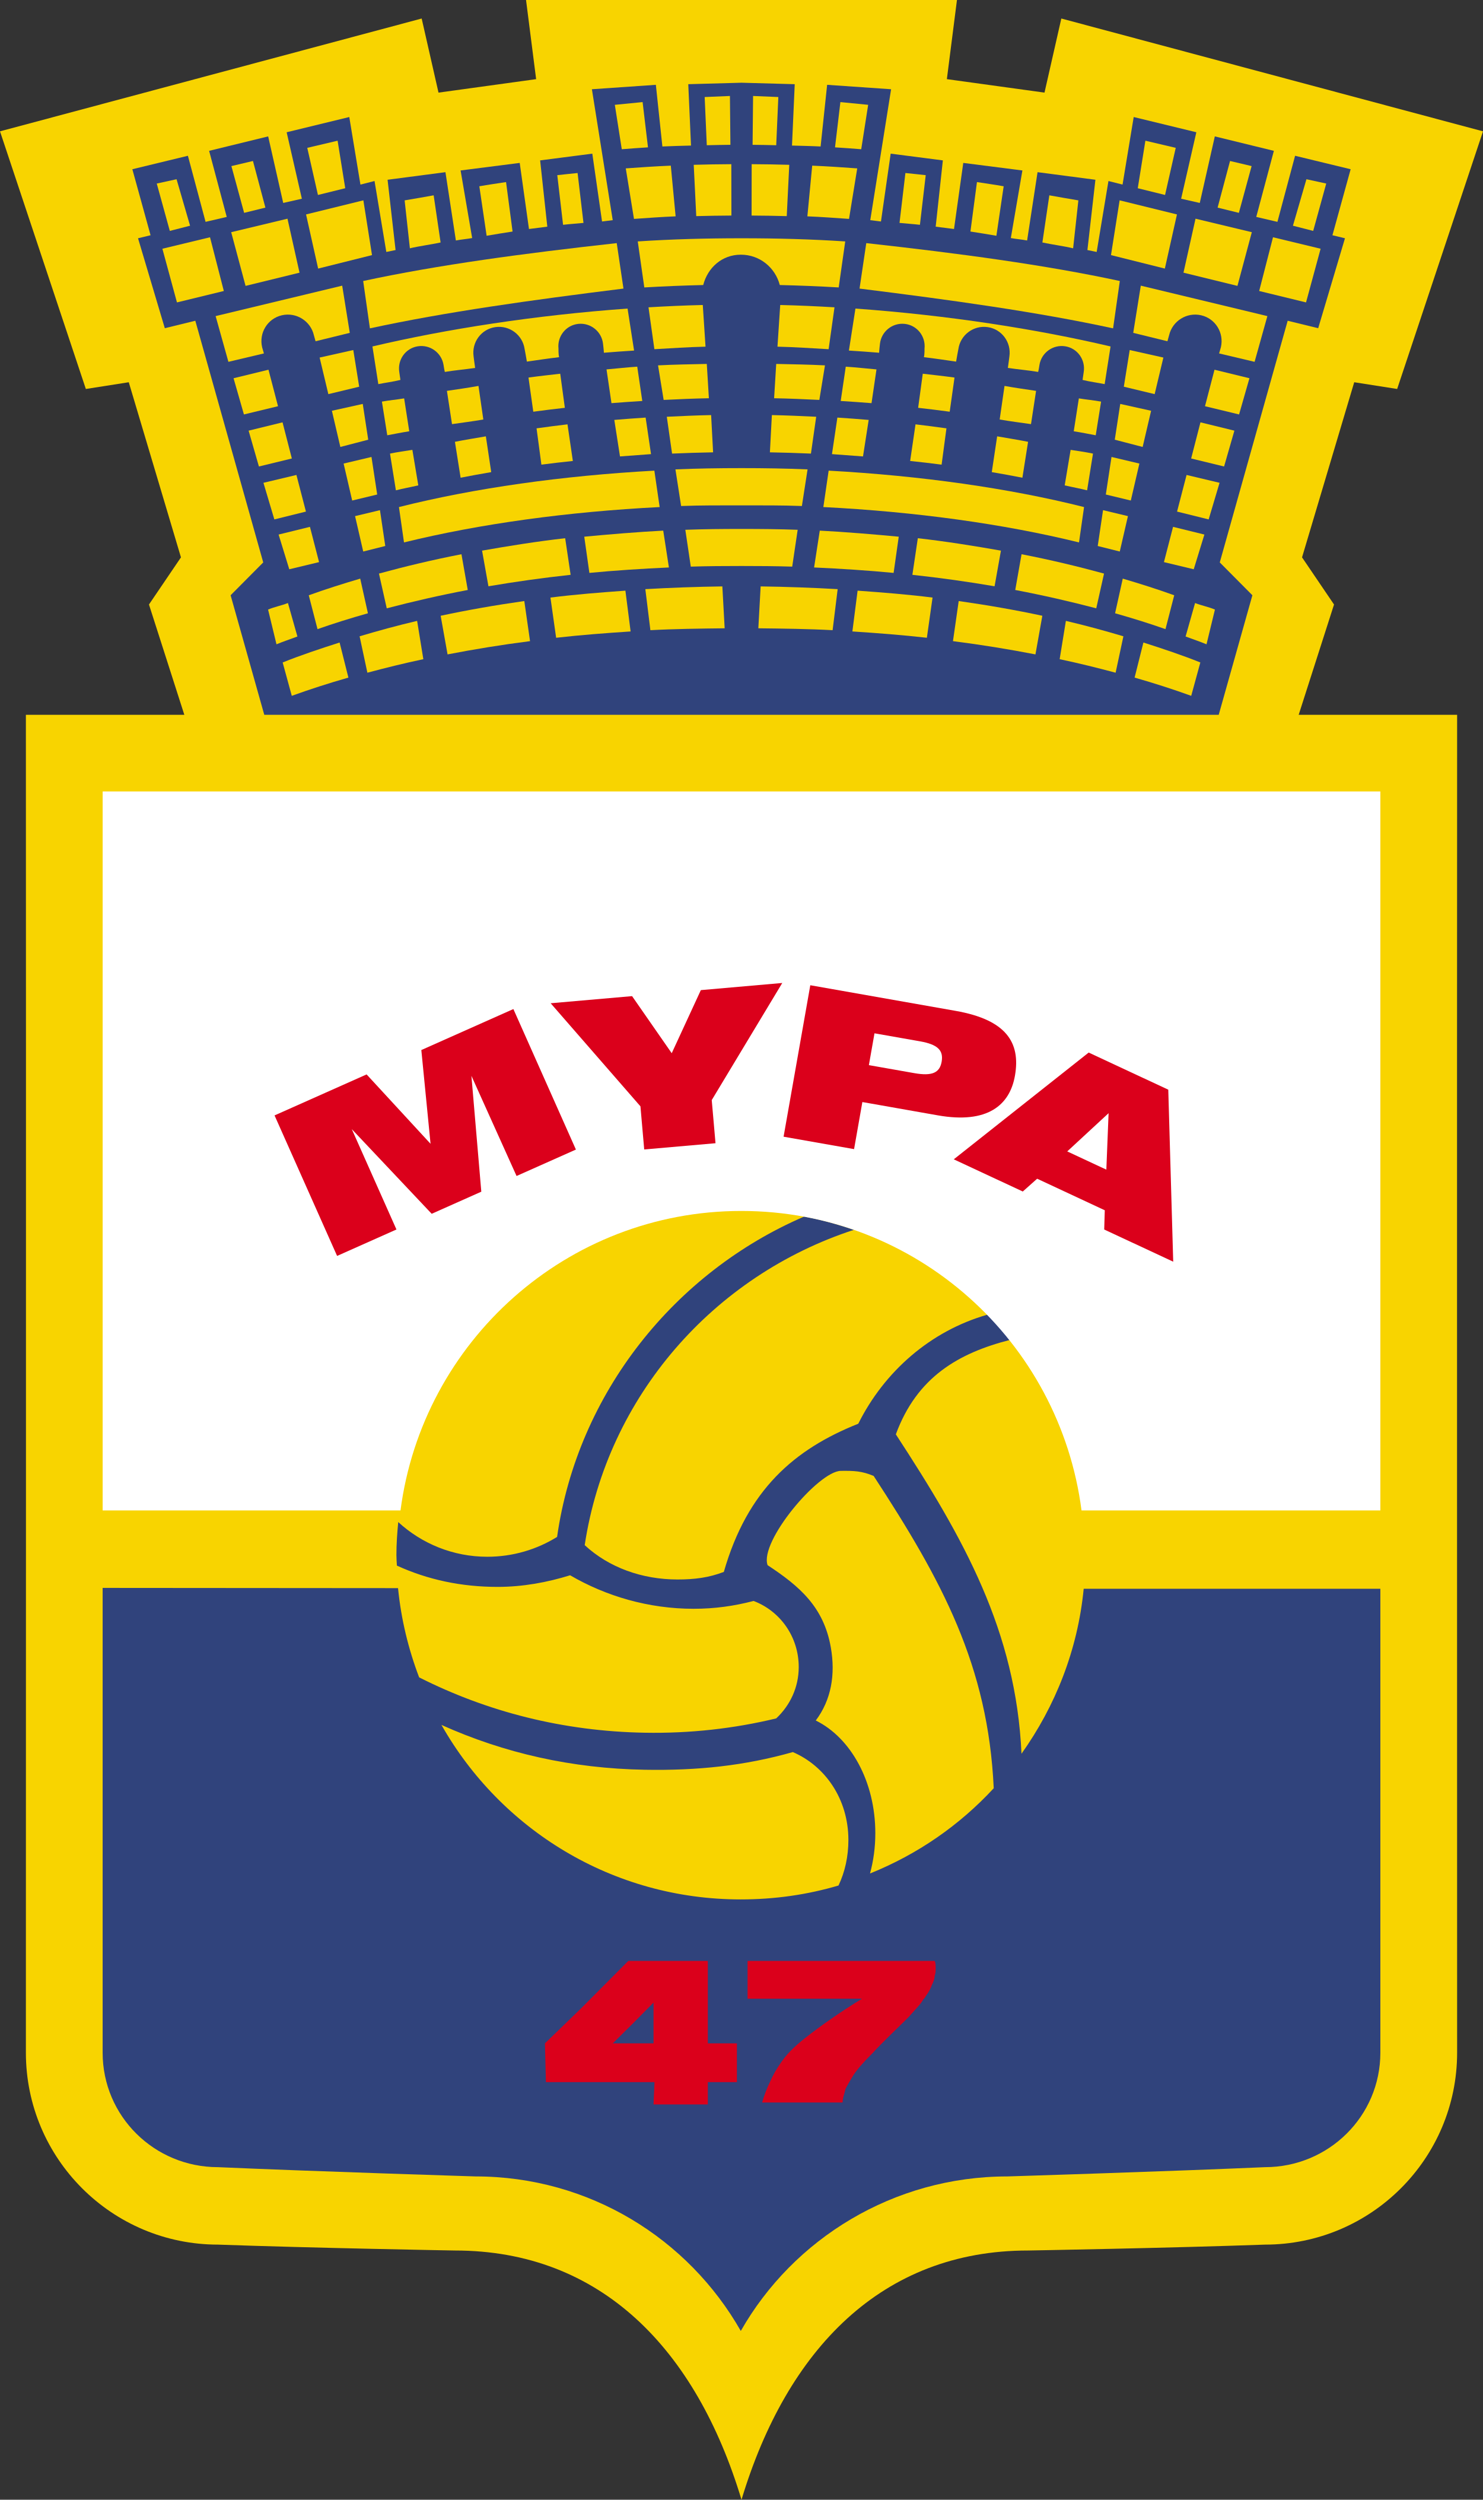 <?xml version="1.0" encoding="utf-8"?>
<!-- Generator: Adobe Illustrator 13.0.2, SVG Export Plug-In . SVG Version: 6.00 Build 14948)  -->
<!DOCTYPE svg PUBLIC "-//W3C//DTD SVG 1.0//EN" "http://www.w3.org/TR/2001/REC-SVG-20010904/DTD/svg10.dtd">
<svg version="1.0" id="Ebene_1" xmlns="http://www.w3.org/2000/svg" xmlns:xlink="http://www.w3.org/1999/xlink" x="0px" y="0px"
	 width="335.902px" height="566px" viewBox="0 0 335.902 566" enable-background="new 0 0 335.902 566" xml:space="preserve">
<rect x="0" y="0" width="335.902" height="566" fill="#333333" stroke="none"/>
<path fill="#F8D400" d="M167.952,566c-10.294-34.124-31.862-56.429-64.912-56.429c0,0-32.505-0.571-53.666-1.334
	c-24.005,0-43.511-19.46-43.511-43.466c0,0,0.046-228.573,0-302.921H41.75l-8.007-24.974l7.244-10.676L29.167,86.549l-9.723,1.525
	L0,29.739L95.509,4.194l3.814,16.776l22.112-3.05L119.148,0h97.605l-2.287,17.92l22.113,3.05l3.813-16.776l95.51,25.545
	l-19.445,58.335l-9.723-1.525l-11.819,39.652l7.244,10.676l-8.007,24.974h35.888c-0.048,74.348,0,302.921,0,302.921
	c0,24.006-19.508,43.466-43.513,43.466c-21.161,0.763-53.664,1.334-53.664,1.334C199.811,509.571,178.245,531.876,167.952,566
	L167.952,566z"/>
<path fill="#30437C" d="M167.952,18.73l-12.059,0.333l0.621,13.896c-2.151,0.065-4.351,0.103-6.483,0.208l-1.478-13.961
	l-14.487,1.001l4.718,29.644c-0.45,0.037-1.973,0.261-2.42,0.301l-2.205-15.361l-11.818,1.525l1.626,15.008l-4.154,0.529
	l-2.097-14.965l-13.391,1.708l2.62,15.306c-1.221,0.225-2.482,0.314-3.688,0.553l-2.363-15.47l-13.108,1.715l1.811,15.918
	l-2.097,0.429l-2.669-16.061l-3.193,0.81l-2.526-15.298l-14.186,3.448l3.446,15.051l-4.224,0.955l-3.409-15.069l-13.373,3.271
	l3.99,14.963l-4.795,1.116l-4-14.962l-12.585,3.047l4.127,14.946l-2.84,0.687l6.066,20.362l6.909-1.688l15.384,54.72l-7.389,7.435
	l7.625,27.07h216.182l7.626-27.07l-7.388-7.435l15.382-54.72l6.911,1.688l6.064-20.362l-2.839-0.687l4.126-14.946l-12.585-3.047
	l-4.001,14.962l-4.796-1.116l3.992-14.963l-13.375-3.271l-3.407,15.069l-4.224-0.955l3.446-15.051l-14.188-3.448l-2.526,15.298
	l-3.193-0.81l-2.669,16.061l-2.097-0.429l1.812-15.918l-13.106-1.715l-2.365,15.47c-1.203-0.238-2.464-0.328-3.688-0.553
	l2.621-15.306l-13.393-1.708l-2.097,14.965l-4.152-0.529l1.626-15.008l-11.819-1.525l-2.201,15.361
	c-0.449-0.04-1.972-0.264-2.422-0.301l4.719-29.644l-14.488-1.001l-1.478,13.961c-2.13-0.106-4.331-0.143-6.481-0.208l0.619-13.896
	L167.952,18.73L167.952,18.73z"/>
<path fill="#F8D400" d="M167.809,57.667c4.273,0,7.785,2.92,8.815,6.872c4.358,0.104,9.079,0.287,13.342,0.545l1.48-10.419
	c-7.691-0.506-15.433-0.715-23.495-0.715s-15.803,0.208-23.498,0.715l1.483,10.419c4.26-0.258,8.982-0.441,13.339-0.545
	C160.309,60.588,163.533,57.667,167.809,57.667L167.809,57.667z"/>
<path fill="#F8D400" d="M167.952,105.994c-5.15,0-9.953,0.076-14.966,0.286l1.287,8.293c4.514-0.171,9.039-0.143,13.68-0.143
	c4.639,0,9.164-0.028,13.676,0.143l1.287-8.293C177.903,106.07,173.101,105.994,167.952,105.994L167.952,105.994z"/>
<path fill="#F8D400" d="M167.952,119.768c-4.463,0-8.406,0.033-12.725,0.19l1.238,8.34c3.833-0.122,7.578-0.143,11.487-0.143
	c3.908,0,7.654,0.021,11.485,0.143l1.238-8.34C176.357,119.8,172.413,119.768,167.952,119.768L167.952,119.768z"/>
<path fill="#F8D400" d="M172.288,132.778l-0.524,9.484c5.553,0.064,11.456,0.135,16.824,0.429l1.144-9.293
	C184.367,133.083,177.837,132.847,172.288,132.778L172.288,132.778z"/>
<path fill="#F8D400" d="M174.384,102.419c3.134,0.055,6.214,0.152,9.294,0.286l1.191-8.34c-3.324-0.158-6.651-0.316-10.038-0.38
	L174.384,102.419L174.384,102.419z"/>
<path fill="#F8D400" d="M185.584,90.552c-3.464-0.169-6.711-0.313-10.247-0.381l0.477-7.768c3.658,0.077,7.459,0.14,11.043,0.325
	L185.584,90.552L185.584,90.552z"/>
<path fill="#F8D400" d="M176.1,78.495l0.62-9.437c4.241,0.098,8.161,0.283,12.296,0.524l-1.332,9.484
	C183.86,78.858,180.011,78.578,176.1,78.495L176.1,78.495z"/>
<path fill="#F8D400" d="M252.117,74.348c-17.157-3.717-36.411-6.386-57.43-9.007l1.525-10.294
	c21.113,2.335,40.367,4.909,57.43,8.579L252.117,74.348L252.117,74.348z"/>
<path fill="#F8D400" d="M170.574,21.732l-0.112,11.056c1.784,0.01,3.593,0.06,5.353,0.097l0.478-10.914L170.574,21.732
	L170.574,21.732z"/>
<path fill="#F8D400" d="M170.236,48.808c2.689,0.013,5.313,0.057,7.965,0.128l0.568-11.619c-2.895-0.086-5.573-0.126-8.513-0.143
	L170.236,48.808L170.236,48.808z"/>
<path fill="#F8D400" d="M182.871,48.986l1.094-11.479c3.532,0.15,6.746,0.369,10.199,0.62l-1.859,11.438
	C189.037,49.344,186.208,49.119,182.871,48.986L182.871,48.986z"/>
<path fill="#F8D400" d="M190.35,23.115l-1.218,10.25c2.097,0.124,3.866,0.267,5.937,0.426l1.572-10.056L190.35,23.115L190.35,23.115
	z"/>
<path fill="#F8D400" d="M225.684,53.383c-1.954-0.335-3.882-0.655-5.88-0.958l1.478-11.2c2.04,0.32,4.06,0.597,6.052,0.953
	L225.684,53.383L225.684,53.383z"/>
<path fill="#F8D400" d="M236.103,54.903l1.573-10.676c2.049,0.381,4.385,0.763,6.577,1.144l-1.188,10.853
	C241.066,55.733,238.165,55.356,236.103,54.903L236.103,54.903z"/>
<path fill="#F8D400" d="M209.679,39.661c-1.4-0.168-3.185-0.335-4.602-0.485l-1.335,11.295c1.528,0.153,3.116,0.256,4.623,0.429
	L209.679,39.661L209.679,39.661z"/>
<path fill="#F8D400" d="M251.544,78.447c-16.823-3.956-36.783-7.065-57.786-8.579l-1.478,9.508c2.165,0.147,4.703,0.307,6.839,0.494
	c0.024-0.643,0.19-1.996,0.19-1.996c0.295-2.801,2.804-4.833,5.606-4.54c2.8,0.295,4.783,2.805,4.491,5.604
	c0,0,0.03,1.199-0.137,1.938c2.547,0.304,4.805,0.644,7.292,1.001c0.119-0.787,0.51-2.822,0.51-2.822
	c0.449-3.207,3.413-5.441,6.621-4.989c3.205,0.45,5.392,3.415,4.941,6.622c0,0-0.205,1.667-0.348,2.62
	c2.302,0.343,4.575,0.524,6.862,0.906c0.144-0.572,0.289-1.564,0.289-1.564c0.44-2.782,3.053-4.68,5.835-4.239
	c2.782,0.439,4.632,3.052,4.191,5.834l-0.259,1.78c1.725,0.429,3.384,0.62,5.004,0.953L251.544,78.447L251.544,78.447z"/>
<path fill="#F8D400" d="M241.155,109.902l1.344-8.041c1.778,0.273,3.351,0.487,5.066,0.845l-1.334,8.316
	C244.592,110.602,242.841,110.295,241.155,109.902L241.155,109.902z"/>
<path fill="#F8D400" d="M243.205,97.653l1.158-7.449c1.797,0.301,3.202,0.396,5.037,0.729l-1.215,7.625
	C246.398,98.226,245.04,97.939,243.205,97.653L243.205,97.653z"/>
<path fill="#F8D400" d="M234.673,88.503c-2.525-0.381-4.644-0.67-7.148-1.12l-1.097,7.602c2.452,0.429,4.767,0.715,7.096,1.048
	L234.673,88.503L234.673,88.503z"/>
<path fill="#F8D400" d="M232.863,100.037c-2.243-0.448-4.701-0.837-7.006-1.239l-1.216,8.102c2.386,0.402,4.617,0.816,6.935,1.268
	L232.863,100.037L232.863,100.037z"/>
<path fill="#F8D400" d="M213.275,105.208c-2.574-0.339-4.489-0.551-7.125-0.834l1.215-8.292c2.425,0.274,4.632,0.582,7.006,0.905
	L213.275,105.208L213.275,105.208z"/>
<path fill="#F8D400" d="M207.96,92.34l1.049-7.721c2.445,0.286,4.805,0.535,7.19,0.872l-1.09,7.731
	C212.72,92.894,210.406,92.617,207.96,92.34L207.96,92.34z"/>
<path fill="#F8D400" d="M198.524,83.642c-2.332-0.201-4.584-0.464-6.958-0.619l-1.144,7.768c2.171,0.134,4.843,0.319,6.981,0.493
	L198.524,83.642L198.524,83.642z"/>
<path fill="#F8D400" d="M189.668,94.551l-1.225,8.273l7.03,0.524l1.286-8.269C194.5,94.898,191.958,94.69,189.668,94.551
	L189.668,94.551z"/>
<path fill="#F8D400" d="M186.49,114.811c20.846,1.06,40.713,3.787,57.906,8.006l1.144-8.006
	c-17.104-4.304-37.004-7.095-57.849-8.244L186.49,114.811L186.49,114.811z"/>
<path fill="#F8D400" d="M263.984,142.453c-3.762-1.322-7.328-2.431-11.417-3.592l1.742-7.846c4.021,1.186,7.953,2.431,11.655,3.772
	L263.984,142.453L263.984,142.453z"/>
<path fill="#F8D400" d="M250.068,129.871l-1.764,7.868c-5.707-1.5-12.13-2.977-18.349-4.151l1.43-8.097
	C237.887,126.751,244.127,128.249,250.068,129.871L250.068,129.871z"/>
<path fill="#F8D400" d="M225.273,132.749c-6.026-1.028-12.213-1.899-18.617-2.597l1.233-8.287c6.461,0.73,12.752,1.743,18.825,2.812
	L225.273,132.749L225.273,132.749z"/>
<path fill="#F8D400" d="M202.406,129.719c-5.726-0.551-12.049-0.959-18.013-1.23l1.287-8.341c5.347,0.264,12.728,0.88,17.887,1.374
	L202.406,129.719L202.406,129.719z"/>
<path fill="#F8D400" d="M194.247,133.74l-1.18,9.237c5.767,0.375,11.349,0.806,16.871,1.43l1.287-9.103
	C205.586,134.595,200.147,134.169,194.247,133.74L194.247,133.74z"/>
<path fill="#F8D400" d="M215.848,145.17c6.643,0.853,12.499,1.811,18.683,3.002l1.561-8.749c-6.231-1.322-12.239-2.38-18.944-3.333
	L215.848,145.17L215.848,145.17z"/>
<path fill="#F8D400" d="M240.014,149.256c4.45,0.941,8.525,1.957,12.675,3.062l1.763-8.245c-4.274-1.266-8.427-2.413-13.028-3.49
	L240.014,149.256L240.014,149.256z"/>
<path fill="#F8D400" d="M269.813,157.554c-4.074-1.467-8.325-2.846-12.823-4.13l1.993-7.941c4.453,1.422,8.879,2.898,12.897,4.516
	L269.813,157.554L269.813,157.554z"/>
<path fill="#F8D400" d="M273.278,145.885c-1.553-0.646-3.116-1.148-4.739-1.765l2.147-7.579c1.492,0.587,3.068,0.868,4.498,1.48
	L273.278,145.885L273.278,145.885z"/>
<polygon fill="#F8D400" points="248.637,123.628 249.841,115.514 255.48,116.862 253.63,124.879 248.637,123.628 "/>
<polygon fill="#F8D400" points="250.469,111.971 251.759,103.468 258.074,104.962 256.132,113.333 250.469,111.971 "/>
<polygon fill="#F8D400" points="252.498,99.56 253.737,91.458 260.728,93.01 258.813,101.204 252.498,99.56 "/>
<polygon fill="#F8D400" points="261.53,89.242 254.547,87.562 255.881,79.257 263.507,80.961 261.53,89.242 "/>
<polygon fill="#F8D400" points="280.653,93.841 272.932,91.978 275.088,83.713 283,85.644 280.653,93.841 "/>
<polygon fill="#F8D400" points="271.907,95.628 269.798,103.813 277.257,105.625 279.592,97.511 271.907,95.628 "/>
<polygon fill="#F8D400" points="273.763,117.609 276.232,109.318 268.761,107.543 266.605,115.835 273.763,117.609 "/>
<polygon fill="#F8D400" points="270.382,128.897 272.797,121.036 265.7,119.291 263.632,127.277 270.382,128.897 "/>
<path fill="#F8D400" d="M264.424,77.268l-7.747-1.9l1.716-10.688l28.67,6.893l-2.896,10.354l-8.039-1.901l0.407-1.409
	c0.748-3.244-1.227-6.481-4.471-7.231c-3.244-0.748-6.509,1.28-7.259,4.525L264.424,77.268L264.424,77.268z"/>
<polygon fill="#F8D400" points="299.121,56.321 288.337,53.722 285.205,65.889 295.82,68.474 299.121,56.321 "/>
<polygon fill="#F8D400" points="280.284,64.733 268.059,61.742 270.788,49.518 283.539,52.574 280.284,64.733 "/>
<polygon fill="#F8D400" points="253.597,45.361 251.64,57.763 263.841,60.813 266.582,48.553 253.597,45.361 "/>
<polygon fill="#F8D400" points="257.705,42.619 259.432,31.86 266.307,33.476 263.888,44.145 257.705,42.619 "/>
<polygon fill="#F8D400" points="280.605,48.195 275.789,47.01 278.606,36.45 283.492,37.607 280.605,48.195 "/>
<polygon fill="#F8D400" points="297.441,52.282 292.85,51.108 295.91,40.582 300.395,41.559 297.441,52.282 "/>
<path fill="#F8D400" d="M163.614,132.778l0.524,9.484c-5.551,0.064-11.455,0.135-16.824,0.429l-1.144-9.293
	C151.535,133.083,158.066,132.847,163.614,132.778L163.614,132.778z"/>
<path fill="#F8D400" d="M161.518,102.419c-3.135,0.055-6.215,0.152-9.293,0.286l-1.193-8.34c3.326-0.158,6.651-0.316,10.04-0.38
	L161.518,102.419L161.518,102.419z"/>
<path fill="#F8D400" d="M150.317,90.552c3.464-0.169,6.714-0.313,10.247-0.381l-0.475-7.768c-3.659,0.077-7.458,0.14-11.041,0.325
	L150.317,90.552L150.317,90.552z"/>
<path fill="#F8D400" d="M159.802,78.495l-0.621-9.437c-4.24,0.098-8.158,0.283-12.296,0.524l1.333,9.484
	C152.043,78.858,155.892,78.578,159.802,78.495L159.802,78.495z"/>
<path fill="#F8D400" d="M83.785,74.348c17.157-3.717,36.413-6.386,57.431-9.007l-1.525-10.294
	c-21.115,2.335-40.367,4.909-57.431,8.579L83.785,74.348L83.785,74.348z"/>
<path fill="#F8D400" d="M165.33,21.732l0.111,11.056c-1.784,0.01-3.592,0.06-5.353,0.097l-0.478-10.914L165.33,21.732L165.33,21.732
	z"/>
<path fill="#F8D400" d="M165.667,48.808c-2.69,0.013-5.313,0.057-7.965,0.128l-0.571-11.619c2.897-0.086,5.573-0.126,8.515-0.143
	L165.667,48.808L165.667,48.808z"/>
<path fill="#F8D400" d="M153.03,48.986l-1.092-11.479c-3.534,0.15-6.747,0.369-10.2,0.62l1.858,11.438
	C146.865,49.344,149.694,49.119,153.03,48.986L153.03,48.986z"/>
<path fill="#F8D400" d="M145.551,23.115l1.22,10.25c-2.095,0.124-3.865,0.267-5.937,0.426l-1.574-10.056L145.551,23.115
	L145.551,23.115z"/>
<path fill="#F8D400" d="M110.221,53.383c1.954-0.335,3.881-0.655,5.877-0.958l-1.476-11.2c-2.042,0.32-4.059,0.597-6.053,0.953
	L110.221,53.383L110.221,53.383z"/>
<path fill="#F8D400" d="M99.798,54.903l-1.573-10.676c-2.05,0.381-4.385,0.763-6.576,1.144l1.19,10.853
	C94.837,55.733,97.738,55.356,99.798,54.903L99.798,54.903z"/>
<path fill="#F8D400" d="M126.224,39.661c1.398-0.168,3.184-0.335,4.601-0.485l1.334,11.295c-1.526,0.153-3.114,0.256-4.623,0.429
	L126.224,39.661L126.224,39.661z"/>
<path fill="#F8D400" d="M84.356,78.447c16.825-3.956,36.786-7.065,57.788-8.579l1.476,9.508c-2.164,0.147-4.703,0.307-6.837,0.494
	c-0.025-0.643-0.192-1.996-0.192-1.996c-0.293-2.801-2.803-4.833-5.604-4.54c-2.8,0.295-4.784,2.805-4.49,5.604
	c0,0-0.031,1.199,0.136,1.938c-2.545,0.304-4.805,0.644-7.292,1.001c-0.121-0.787-0.509-2.822-0.509-2.822
	c-0.451-3.207-3.415-5.441-6.62-4.989c-3.207,0.45-5.393,3.415-4.942,6.622c0,0,0.204,1.667,0.347,2.62
	c-2.301,0.343-4.575,0.524-6.863,0.906c-0.143-0.572-0.289-1.564-0.289-1.564c-0.441-2.782-3.053-4.68-5.835-4.239
	c-2.78,0.439-4.632,3.052-4.191,5.834l0.259,1.78c-1.725,0.429-3.385,0.62-5.006,0.953L84.356,78.447L84.356,78.447z"/>
<path fill="#F8D400" d="M94.746,109.902l-1.342-8.041c-1.78,0.273-3.353,0.487-5.068,0.845l1.334,8.316
	C91.312,110.602,93.063,110.295,94.746,109.902L94.746,109.902z"/>
<path fill="#F8D400" d="M92.697,97.653l-1.157-7.449c-1.796,0.301-3.204,0.396-5.037,0.729l1.213,7.625
	C89.504,98.226,90.862,97.939,92.697,97.653L92.697,97.653z"/>
<path fill="#F8D400" d="M101.228,88.503c2.527-0.381,4.644-0.67,7.149-1.12l1.098,7.602c-2.452,0.429-4.768,0.715-7.095,1.048
	L101.228,88.503L101.228,88.503z"/>
<path fill="#F8D400" d="M103.041,100.037c2.244-0.448,4.7-0.837,7.006-1.239l1.215,8.102c-2.385,0.402-4.616,0.816-6.933,1.268
	L103.041,100.037L103.041,100.037z"/>
<path fill="#F8D400" d="M122.628,105.208c2.575-0.339,4.487-0.551,7.124-0.834l-1.215-8.292c-2.423,0.274-4.629,0.582-7.006,0.905
	L122.628,105.208L122.628,105.208z"/>
<path fill="#F8D400" d="M127.941,92.34l-1.049-7.721c-2.442,0.286-4.801,0.535-7.19,0.872l1.09,7.731
	C123.182,92.894,125.499,92.617,127.941,92.34L127.941,92.34z"/>
<path fill="#F8D400" d="M137.377,83.642c2.332-0.201,4.587-0.464,6.958-0.619l1.144,7.768c-2.17,0.134-4.842,0.319-6.98,0.493
	L137.377,83.642L137.377,83.642z"/>
<path fill="#F8D400" d="M146.236,94.551l1.221,8.273l-7.028,0.524l-1.287-8.269C141.403,94.898,143.942,94.69,146.236,94.551
	L146.236,94.551z"/>
<path fill="#F8D400" d="M149.413,114.811c-20.845,1.06-40.713,3.787-57.907,8.006l-1.144-8.006
	c17.105-4.304,37.007-7.095,57.852-8.244L149.413,114.811L149.413,114.811z"/>
<path fill="#F8D400" d="M71.917,142.453c3.764-1.322,7.331-2.431,11.417-3.592l-1.743-7.846c-4.021,1.186-7.952,2.431-11.656,3.772
	L71.917,142.453L71.917,142.453z"/>
<path fill="#F8D400" d="M85.834,129.871l1.765,7.868c5.706-1.5,12.129-2.977,18.349-4.151l-1.428-8.097
	C98.017,126.751,91.775,128.249,85.834,129.871L85.834,129.871z"/>
<path fill="#F8D400" d="M110.632,132.749c6.026-1.028,12.209-1.899,18.617-2.597l-1.236-8.287
	c-6.458,0.73-12.749,1.743-18.824,2.812L110.632,132.749L110.632,132.749z"/>
<path fill="#F8D400" d="M133.496,129.719c5.725-0.551,12.049-0.959,18.014-1.23l-1.287-8.341c-5.347,0.264-12.728,0.88-17.887,1.374
	L133.496,129.719L133.496,129.719z"/>
<path fill="#F8D400" d="M141.655,133.74l1.18,9.237c-5.764,0.375-11.349,0.806-16.87,1.43l-1.288-9.103
	C130.316,134.595,135.757,134.169,141.655,133.74L141.655,133.74z"/>
<path fill="#F8D400" d="M120.055,145.17c-6.643,0.853-12.499,1.811-18.682,3.002l-1.563-8.749c6.233-1.322,12.241-2.38,18.946-3.333
	L120.055,145.17L120.055,145.17z"/>
<path fill="#F8D400" d="M95.887,149.256c-4.449,0.941-8.522,1.957-12.674,3.062l-1.764-8.245c4.274-1.266,8.428-2.413,13.03-3.49
	L95.887,149.256L95.887,149.256z"/>
<path fill="#F8D400" d="M66.088,157.554c4.076-1.467,8.325-2.846,12.825-4.13l-1.994-7.941c-4.452,1.422-8.877,2.898-12.895,4.516
	L66.088,157.554L66.088,157.554z"/>
<path fill="#F8D400" d="M62.624,145.885c1.553-0.646,3.117-1.148,4.741-1.765l-2.146-7.579c-1.492,0.587-3.069,0.868-4.5,1.48
	L62.624,145.885L62.624,145.885z"/>
<polygon fill="#F8D400" points="87.265,123.628 86.061,115.514 80.422,116.862 82.271,124.879 87.265,123.628 "/>
<polygon fill="#F8D400" points="85.435,111.971 84.142,103.468 77.829,104.962 79.77,113.333 85.435,111.971 "/>
<polygon fill="#F8D400" points="83.403,99.56 82.164,91.458 75.175,93.01 77.088,101.204 83.403,99.56 "/>
<polygon fill="#F8D400" points="74.372,89.242 81.355,87.562 80.021,79.257 72.396,80.961 74.372,89.242 "/>
<polygon fill="#F8D400" points="55.25,93.841 62.971,91.978 60.813,83.713 52.901,85.644 55.25,93.841 "/>
<polygon fill="#F8D400" points="63.996,95.628 66.104,103.813 58.645,105.625 56.309,97.511 63.996,95.628 "/>
<polygon fill="#F8D400" points="62.139,117.609 59.669,109.318 67.14,107.543 69.296,115.835 62.139,117.609 "/>
<polygon fill="#F8D400" points="65.521,128.897 63.104,121.036 70.202,119.291 72.269,127.277 65.521,128.897 "/>
<path fill="#F8D400" d="M71.477,77.268l7.748-1.9l-1.716-10.688l-28.67,6.893l2.896,10.354l8.041-1.901l-0.407-1.409
	c-0.749-3.244,1.226-6.481,4.47-7.231c3.245-0.748,6.51,1.28,7.257,4.525L71.477,77.268L71.477,77.268z"/>
<polygon fill="#F8D400" points="36.781,56.321 47.567,53.722 50.697,65.889 40.081,68.474 36.781,56.321 "/>
<polygon fill="#F8D400" points="55.62,64.733 67.843,61.742 65.114,49.518 52.365,52.574 55.62,64.733 "/>
<polygon fill="#F8D400" points="82.304,45.361 84.261,57.763 72.061,60.813 69.32,48.553 82.304,45.361 "/>
<polygon fill="#F8D400" points="78.197,42.619 76.469,31.86 69.597,33.476 72.014,44.145 78.197,42.619 "/>
<polygon fill="#F8D400" points="55.296,48.195 60.114,47.01 57.296,36.45 52.413,37.607 55.296,48.195 "/>
<polygon fill="#F8D400" points="38.462,52.282 43.052,51.108 39.993,40.582 35.506,41.559 38.462,52.282 "/>
<path fill="#30437C" d="M245.457,359.74c-1.347,13.875-6.422,26.567-14.086,37.347c-1.272-27.824-13.021-48.675-28.462-72.313
	c4.766-12.964,14.176-18.402,25.882-21.394c-1.605-2.011-3.348-3.863-5.145-5.704c-12.903,3.679-23.353,12.88-29.244,24.69
	c-14.488,5.767-25.117,14.965-30.453,33.553c-3.408,1.305-6.62,1.715-10.486,1.715c-8.042,0-15.553-2.713-21.027-7.774
	c5.104-33.742,29.261-61.045,60.959-71.392c-3.61-1.241-7.433-2.298-11.263-3c-29.261,12.595-51.302,39.919-55.95,72.527
	c-4.576,2.848-10.022,4.492-15.804,4.492c-7.773,0-14.854-2.973-20.175-7.85c-0.238,2.481-0.414,4.927-0.414,7.468
	c0,0.799,0.07,1.594,0.109,2.386c6.994,3.202,14.61,4.82,22.806,4.82c5.712,0,11.246-1.022,16.429-2.631
	c8.162,4.758,17.823,7.587,27.954,7.587c4.815,0,9.15-0.616,13.604-1.772c6.038,2.294,10.223,8.123,10.223,14.965
	c0,4.617-1.975,8.707-5.1,11.629c-9.573,2.303-19.457,3.423-29.76,3.241c-18.479-0.321-35.656-4.725-51.117-12.534
	c-2.428-6.369-4.088-13.163-4.781-20.205l-66.908-0.05v105.23c0,14.402,11.723,25.927,26.126,25.927
	c21.542,0.953,58.335,2.098,58.335,2.098c25.775,0,48.188,14.089,60.083,34.987c11.894-20.898,34.625-34.987,60.399-34.987
	c0,0,36.793-1.145,58.335-2.098c14.404,0,26.129-11.524,26.129-25.927V359.74H245.457z M189.924,426.928
	c-7.06,2.082-14.455,3.148-22.164,3.148c-29.104,0-54.375-15.88-67.771-39.51c14.22,6.39,29.492,9.862,46.065,10.151
	c11.952,0.209,22.59-0.905,33.525-4.003c7.273,3.124,12.582,10.589,12.582,19.906C192.162,420.351,191.384,423.859,189.924,426.928z
	 M197.058,424.205c0.781-2.854,1.204-5.922,1.204-9.118c0-11.664-5.538-21.61-13.488-25.521c3.497-4.652,4.495-10.384,3.405-16.567
	c-1.614-9.162-7.074-13.839-14.318-18.604c-1.907-5.338,11.539-21.298,16.585-21.352c3.038-0.032,4.715,0.015,7.435,1.144
	c15.441,23.64,25.927,42.894,27.199,70.718C217.314,413.3,207.859,419.854,197.058,424.205z"/>
<path fill="#DB001B" d="M143.46,458.052l4.565-4.61v9.222h-4.611h-4.612L143.46,458.052L143.46,458.052z M131.602,454.758
	l-8.173,7.905l0.22,8.784h7.904h11.861h4.83l-0.219,5.052h12.299v-5.052h6.587v-8.784h-6.587v-18.668h-16.91h-1.099L131.602,454.758
	L131.602,454.758z"/>
<path fill="#DB001B" d="M211.713,443.995c0.218,0.441,0.218,1.1,0.218,1.537c0,0.661,0,1.32-0.218,1.758
	c0,0.661-0.22,1.319-0.661,2.198c-0.217,0.658-0.658,1.537-1.316,2.416c-0.221,0.438-0.438,0.658-0.658,0.875
	c-0.441,0.879-1.537,1.979-3.295,3.956c-2.195,2.195-5.931,5.71-8.125,8.123c-2.416,2.419-3.516,3.735-4.391,5.052
	c-0.662,1.1-1.32,2.198-1.758,3.074c-0.221,1.099-0.658,1.978-0.658,3.077h-18.229c0.438-1.537,1.099-3.295,1.757-4.614
	c0.658-1.537,1.537-3.074,2.637-4.611c1.096-1.537,2.415-3.074,5.489-5.489c3.074-2.416,7.686-5.71,12.737-8.784h-25.915v-8.567
	H211.713L211.713,443.995z"/>
<path fill="#FFFFFF" d="M244.968,342.002h67.688V179.198H23.249v162.804h67.466c4.982-38.22,37.618-67.812,77.195-67.812
	C207.511,274.19,240.017,303.75,244.968,342.002L244.968,342.002z"/>
<path fill="#DB001B" d="M250.588,264.836l-8.855-4.128l9.365-8.658L250.588,264.836L250.588,264.836z M216.033,262.499l15.629,7.289
	l3.253-2.897l15.319,7.145l-0.128,4.354l15.629,7.289l-1.119-38.949l-18.027-8.406L216.033,262.499L216.033,262.499z"/>
<path fill="#DB001B" d="M198.075,233.966l10.303,1.815c4.019,0.709,5.361,2.036,4.903,4.63c-0.441,2.498-2.154,3.284-6.175,2.577
	l-10.304-1.817L198.075,233.966L198.075,233.966z M177.483,257.377l15.966,2.814l1.879-10.662l17.098,3.015
	c11.325,1.997,16.297-2.377,17.458-8.958c1.347-7.636-2.082-12.698-13.403-14.695l-32.947-5.81L177.483,257.377L177.483,257.377z"/>
<polygon fill="#DB001B" points="145.916,260.267 162.065,258.853 161.21,249.087 177.185,222.571 158.744,224.186 152.146,238.472 
	143.167,225.548 124.725,227.161 145.061,250.501 145.916,260.267 "/>
<polygon fill="#DB001B" points="76.353,284.373 89.797,278.386 79.679,255.662 97.778,274.833 109.017,269.828 106.777,243.596 
	117.001,266.274 130.444,260.289 116.281,228.474 95.431,237.756 97.52,258.984 83.037,243.274 62.186,252.558 76.353,284.373 "/>
</svg>
